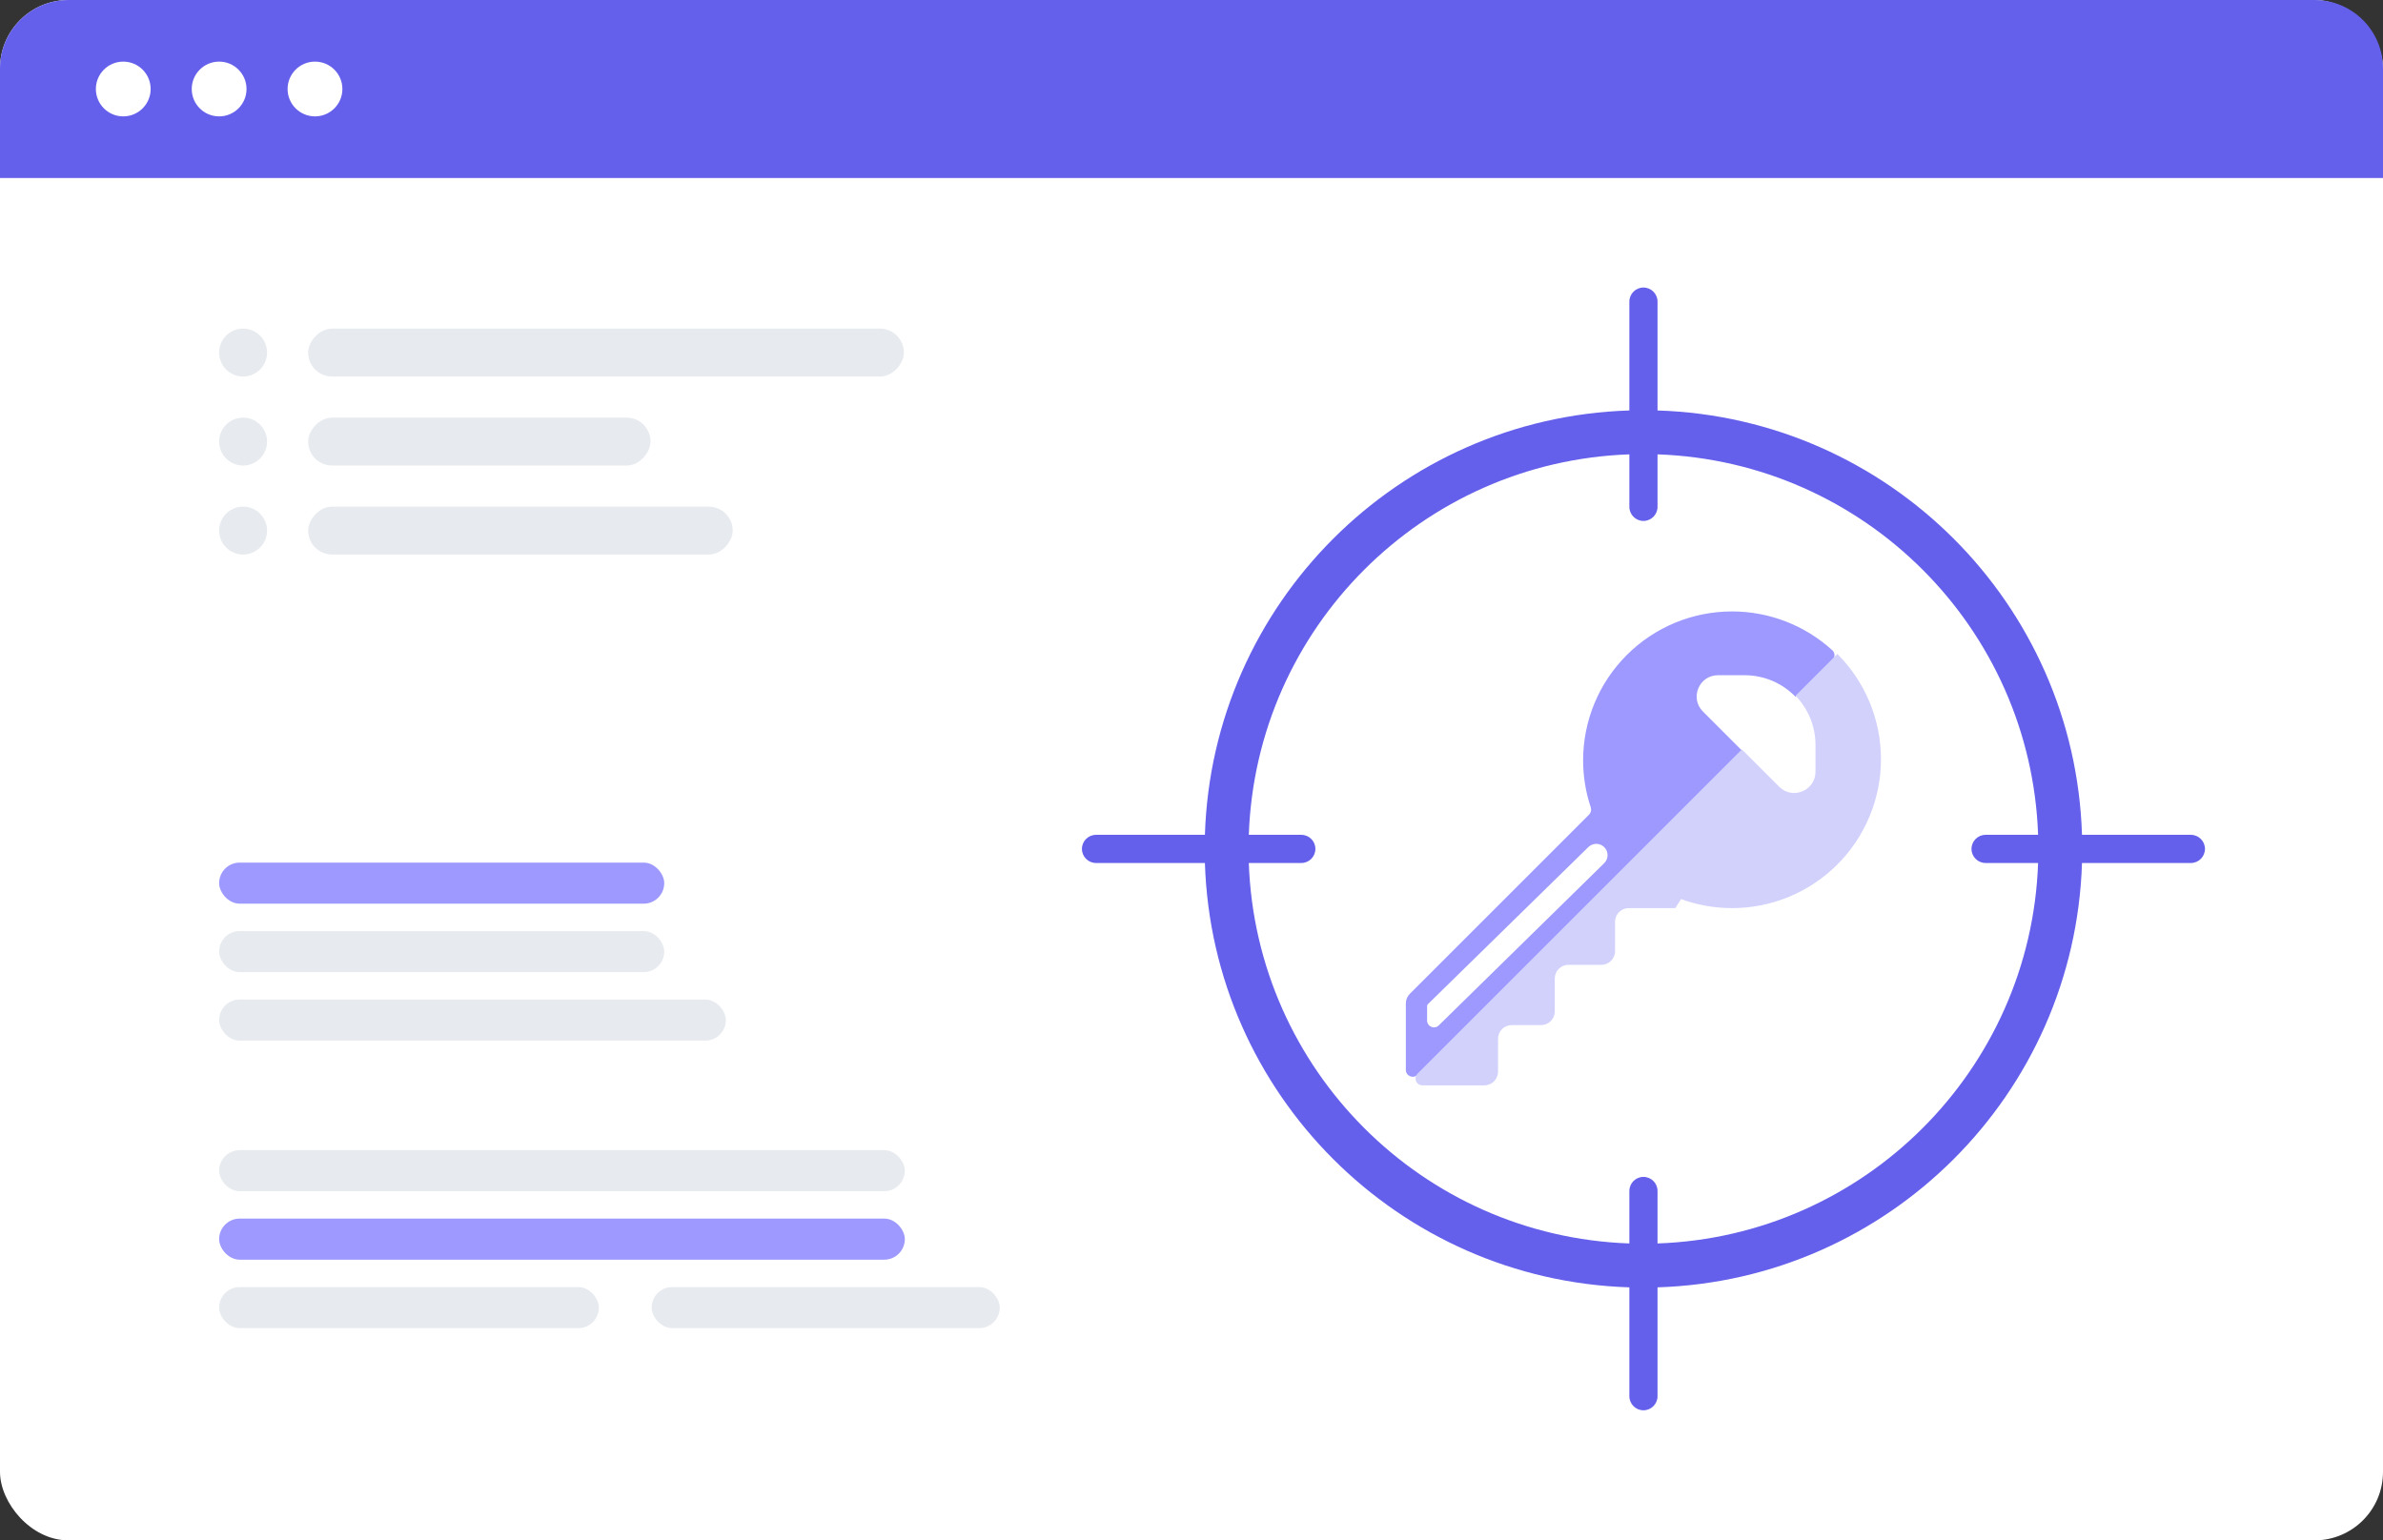 <svg xmlns="http://www.w3.org/2000/svg" width="348" height="225" viewBox="0 0 348 225" fill="none"><rect x="0" y="0" width="348" height="225" fill="#333333" stroke="none"/><rect width="348" height="225" rx="10" fill="white"></rect><path fill-rule="evenodd" clip-rule="evenodd" d="M10 0C4.477 0 0 4.477 0 10V26H348V10C348 4.477 343.523 0 338 0H10ZM18 17C20.209 17 22 15.209 22 13C22 10.791 20.209 9 18 9C15.791 9 14 10.791 14 13C14 15.209 15.791 17 18 17ZM32 17C34.209 17 36 15.209 36 13C36 10.791 34.209 9 32 9C29.791 9 28 10.791 28 13C28 15.209 29.791 17 32 17ZM50 13C50 15.209 48.209 17 46 17C43.791 17 42 15.209 42 13C42 10.791 43.791 9 46 9C48.209 9 50 10.791 50 13Z" fill="#6560EB"></path><rect x="32" y="136" width="65" height="6" rx="3" fill="#E7EAEE"></rect><rect x="32" y="126" width="65" height="6" rx="3" fill="#9D99FF"></rect><rect x="32" y="146" width="74" height="6" rx="3" fill="#E7EAEE"></rect><rect x="32" y="168" width="100.135" height="6" rx="3" fill="#E7EAEE"></rect><rect x="32" y="178" width="100.135" height="6" rx="3" fill="#9D99FF"></rect><rect x="95.164" y="188" width="50.838" height="6" rx="3" fill="#E7EAEE"></rect><rect x="32" y="188" width="55.459" height="6" rx="3" fill="#E7EAEE"></rect><rect width="87" height="7" rx="3.5" transform="matrix(-1 0 0 1 132 48)" fill="#E7EAEE"></rect><circle cx="3.5" cy="3.5" r="3.5" transform="matrix(-1 0 0 1 39 48)" fill="#E7EAEE"></circle><rect width="62" height="7" rx="3.5" transform="matrix(-1 0 0 1 107 74)" fill="#E7EAEE"></rect><circle cx="3.5" cy="3.5" r="3.5" transform="matrix(-1 0 0 1 39 74)" fill="#E7EAEE"></circle><rect width="50" height="7" rx="3.5" transform="matrix(-1 0 0 1 95 61)" fill="#E7EAEE"></rect><circle cx="3.5" cy="3.5" r="3.5" transform="matrix(-1 0 0 1 39 61)" fill="#E7EAEE"></circle><path fill-rule="evenodd" clip-rule="evenodd" d="M237.943 44.057C237.943 42.921 238.864 42 240 42C241.136 42 242.057 42.921 242.057 44.057V59.956C275.811 61.02 302.98 88.189 304.044 121.943H319.943C321.079 121.943 322.001 122.864 322.001 124C322.001 125.136 321.079 126.057 319.943 126.057H304.044C302.979 159.81 275.81 186.978 242.057 188.042V203.943C242.057 205.079 241.136 206.001 240 206.001C238.864 206.001 237.943 205.079 237.943 203.943V188.042C204.191 186.977 177.023 159.809 175.958 126.057H160.057C158.921 126.057 158 125.136 158 124C158 122.864 158.921 121.943 160.057 121.943H175.958C177.022 88.19 204.19 61.021 237.943 59.956V44.057ZM297.633 121.943H289.965C288.828 121.943 287.907 122.864 287.907 124C287.907 125.136 288.828 126.057 289.965 126.057H297.633C296.573 156.271 272.271 180.572 242.057 181.631V173.965C242.057 172.828 241.136 171.907 240 171.907C238.864 171.907 237.943 172.828 237.943 173.965V181.631C207.73 180.571 183.429 156.27 182.369 126.057H190.036C191.172 126.057 192.093 125.136 192.093 124C192.093 122.864 191.172 121.943 190.036 121.943H182.369C183.427 91.729 207.729 67.427 237.943 66.367V74.036C237.943 75.172 238.864 76.093 240 76.093C241.136 76.093 242.057 75.172 242.057 74.036V66.367C272.272 67.426 296.574 91.728 297.633 121.943Z" fill="#6560EB"></path><path fill-rule="evenodd" clip-rule="evenodd" d="M232.065 118.986L205.887 145.165C205.511 145.54 205.301 146.049 205.301 146.579V156.281C205.301 157.172 206.378 157.619 207.008 156.989L254.375 109.623L248.685 103.932C246.728 101.975 248.114 98.629 250.882 98.629H254.773C257.694 98.629 260.332 99.838 262.215 101.783L267.608 96.391C267.998 96 268 95.365 267.592 94.993C263.595 91.345 258.371 89.312 252.937 89.312C247.17 89.312 241.638 91.602 237.559 95.684C233.482 99.761 231.19 105.291 231.19 111.059C231.19 113.419 231.573 115.735 232.305 117.932C232.428 118.302 232.34 118.711 232.065 118.986ZM208.509 146.689C208.443 146.753 208.405 146.842 208.405 146.935V149.069C208.405 149.955 209.473 150.403 210.106 149.782L234.266 126.087C234.871 125.494 234.928 124.539 234.399 123.878C233.789 123.115 232.654 123.047 231.956 123.73L208.509 146.689Z" fill="#9D99FF"></path><path fill-rule="evenodd" clip-rule="evenodd" d="M274.686 110.9C274.686 105.132 272.395 99.601 268.316 95.522L262.211 101.628C264.015 103.491 265.125 106.031 265.125 108.829V112.72C265.125 115.488 261.778 116.874 259.821 114.917L254.371 109.467L207.01 156.829C206.38 157.459 206.826 158.536 207.717 158.536H216.765C217.87 158.536 218.765 157.641 218.765 156.536V151.734C218.765 150.629 219.66 149.734 220.765 149.734H225.05C226.154 149.734 227.05 148.838 227.05 147.734V142.931C227.05 141.827 227.945 140.931 229.05 140.931H233.852C234.957 140.931 235.852 140.036 235.852 138.931V134.647C235.852 133.542 236.747 132.647 237.852 132.647H244.654L245.488 131.331C247.854 132.193 250.373 132.647 252.939 132.647C258.706 132.647 264.238 130.356 268.316 126.277C272.395 122.199 274.686 116.668 274.686 110.9Z" fill="#D2D1FC"></path></svg>